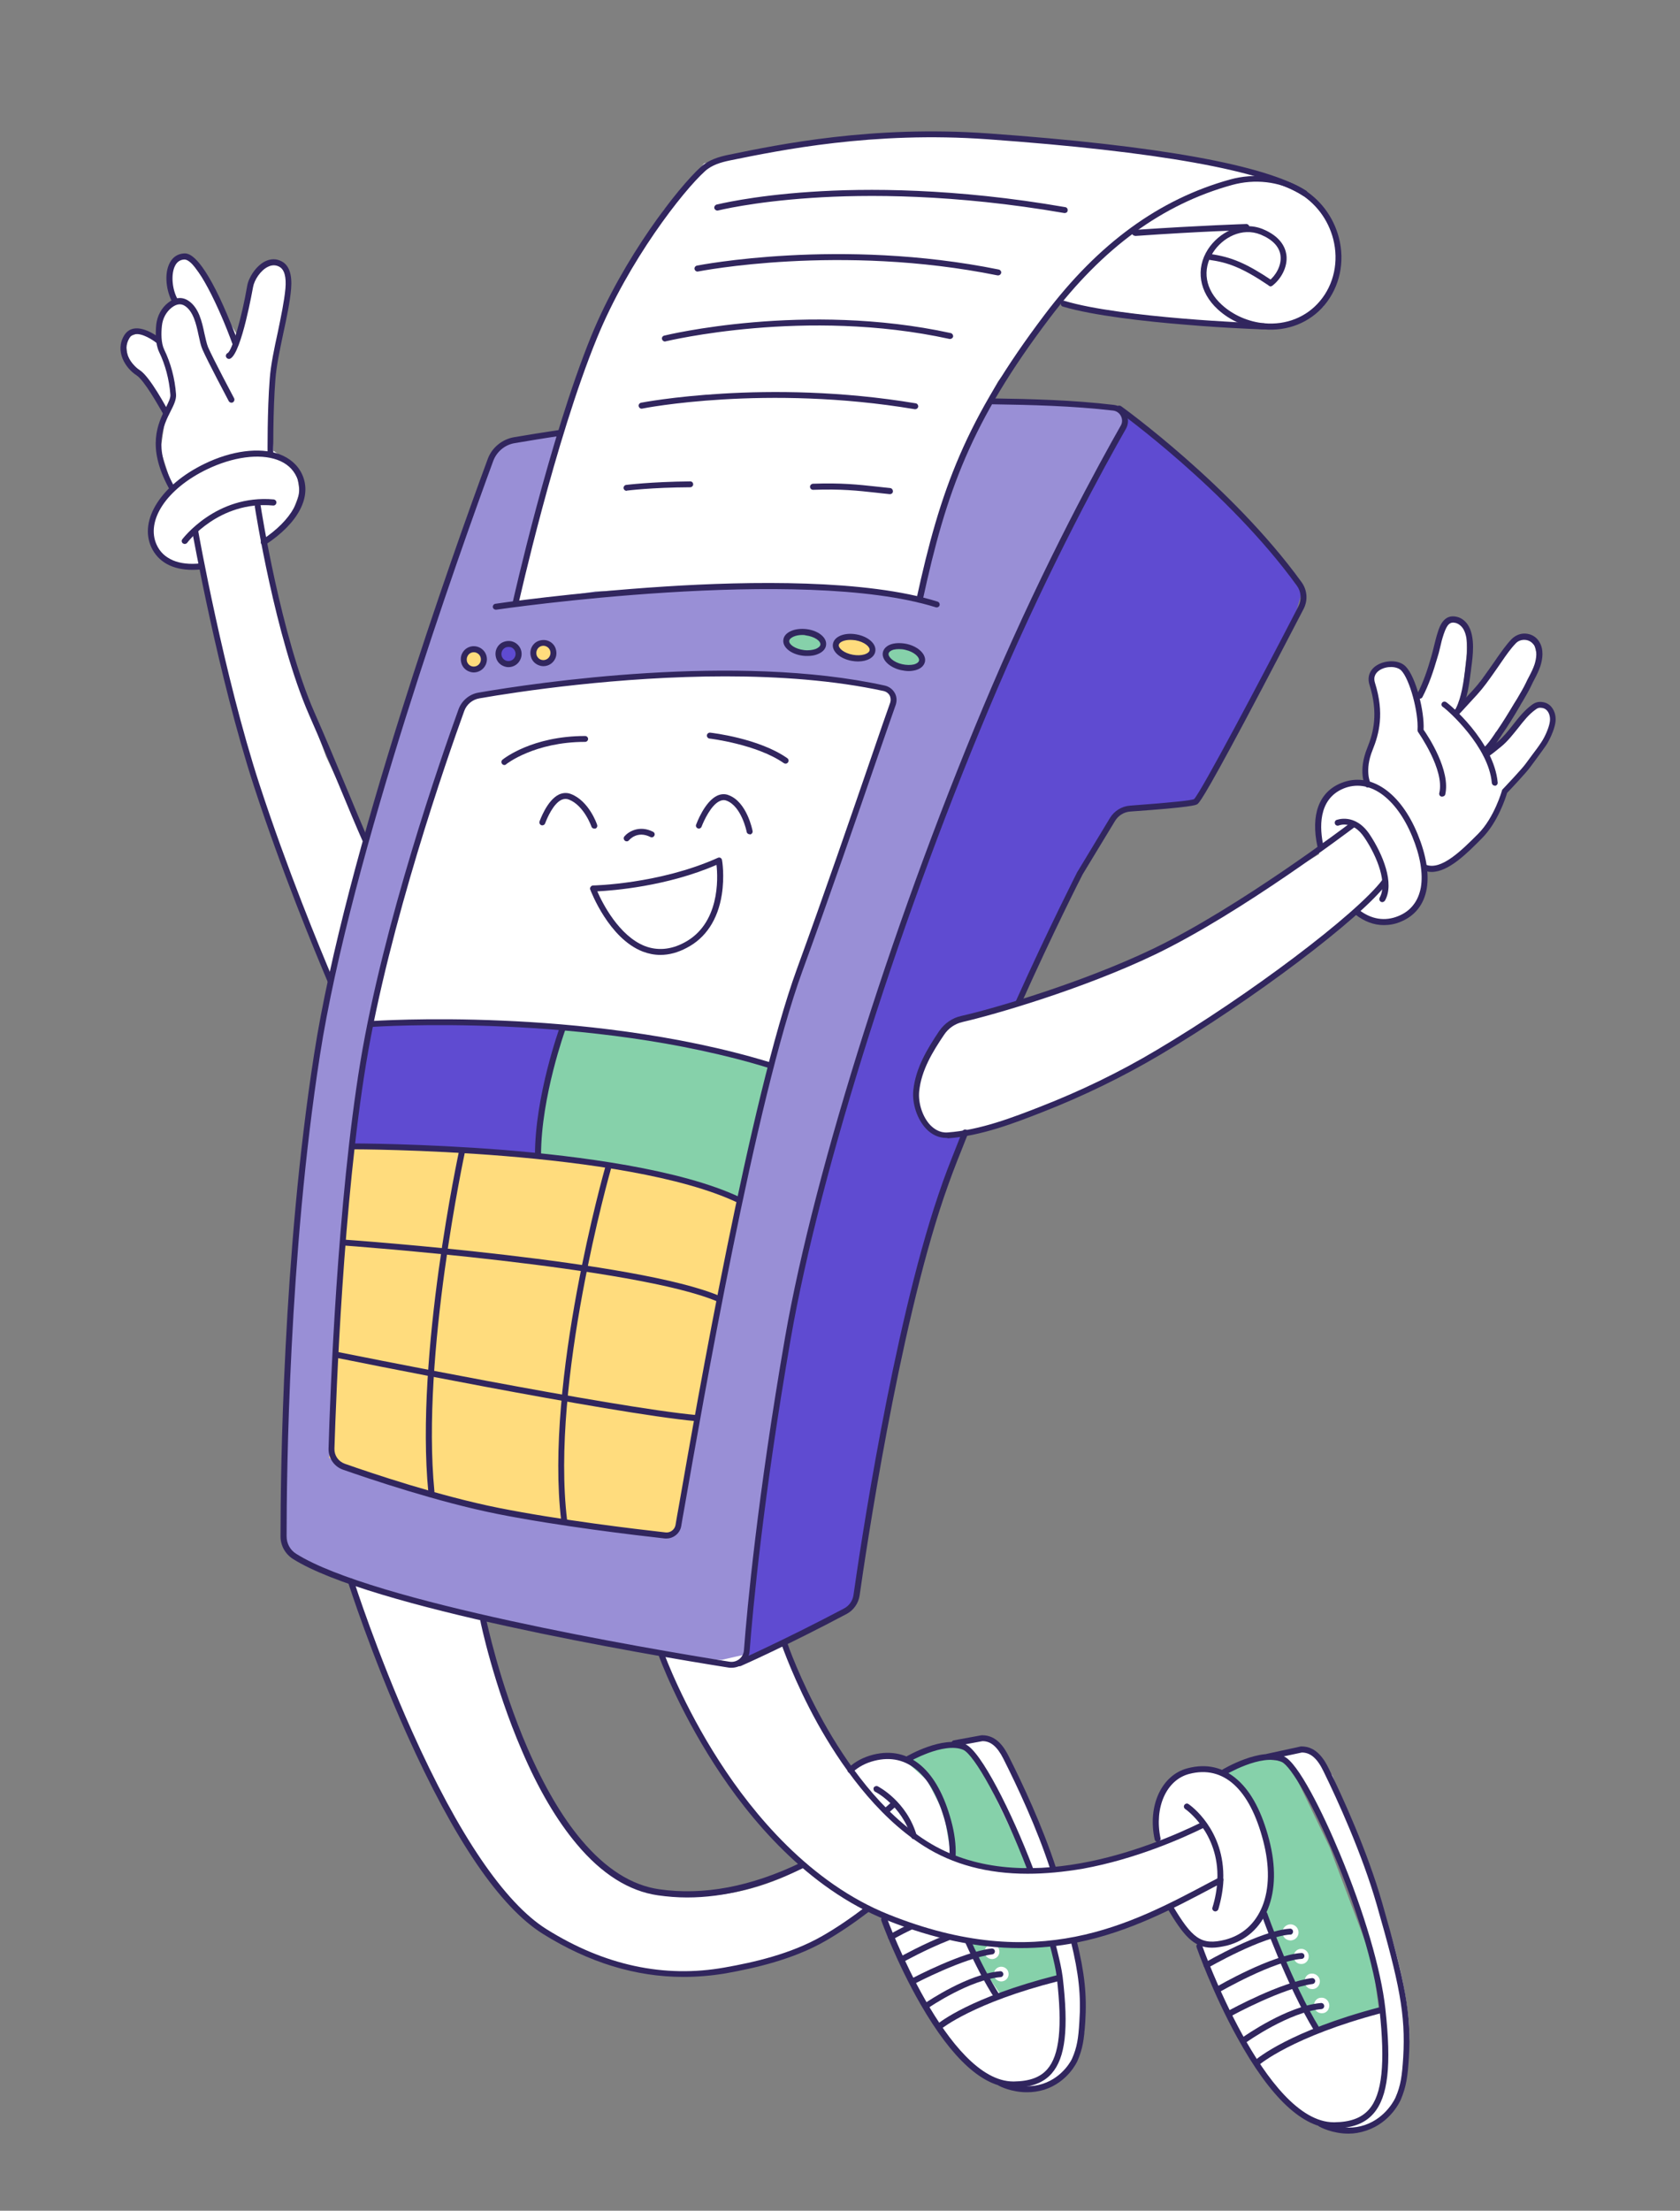 <?xml version="1.0" encoding="UTF-8"?> <svg xmlns="http://www.w3.org/2000/svg" width="857" height="1127" viewBox="0 0 857 1127" fill="none"><rect x="0" y="0" width="857" height="1127" fill="#808080" stroke="none"/> <g clip-path="url(#clip0_246:4677)"> <path d="M254.7 227L268.9 222.2L284.3 221.1L272.5 268.4L264.2 306.3L303.2 301.6L387.3 299.2L450 301.6L469 305.1L482 255.4L492.6 225.8L503.3 205.7L553 206.9L573.1 209.2V217.5L560.1 238.8L523.4 314.6L487.3 398L457.1 483.3L431.1 565.5L411 646L397.3 708.2L388.5 775.6L381.4 843.7L376 849.6L336.4 843.7L226.9 820L174.2 805.2L150.5 794L144.6 785.7V767.4L147 696.9L150.5 636L159.4 554.3L166.5 512.3L172.4 485L198.5 388L218.6 324L241.1 258.9L254.7 227Z" fill="#998FD6"></path> <path d="M188.5 522.4L307.4 521.8L277.5 601.6L177 605.3L188.5 522.4Z" fill="#5F4BD1"></path> <path d="M178.4 807L198.8 860.5L228.5 922.6C228.5 922.6 246.7 958.4 265.1 974.9C283.5 991.5 311.7 1000.9 311.7 1000.9C311.7 1000.9 342 1008.1 359 1006.4C376 1004.8 408.5 995.4 408.5 995.4C408.5 995.4 423.1 986.7 424.8 986.2C426.5 985.7 432.4 979.9 432.4 979.9L442.4 972.5L450.8 978.3L459.9 1000.1L483.2 1039.4L499.7 1056.3C499.7 1056.3 515.6 1065.6 525.2 1066.1C534.8 1066.6 546.2 1054.6 546.2 1054.6C546.2 1054.6 554.1 1043.7 553 1031.1C551.9 1018.5 551.3 994.5 545.1 977.6C538.9 960.7 526.9 925.8 518.4 907.2C509.9 888.6 501.9 885.4 501.9 885.4L488.8 889.8L470.1 894.2L463.9 897.5C463.9 897.5 456 893.7 449.7 894.8C443.4 895.9 434.1 901.5 434.1 901.5L424.5 889.9L411.2 864.9L401.2 838.6L368 846.2L336.8 844.4C336.8 844.4 346.5 863.6 358.2 883.9C368.5 901.9 381.5 919.5 388.4 927.6C403.4 945.2 410.8 951.3 410.8 951.3C410.8 951.3 373.5 974.6 332.7 963.7C291.9 952.8 271.4 899.8 271.4 899.8L254.8 854.8L245.9 824.5L178.4 807Z" fill="white"></path> <path d="M186.4 428.2L166.3 385.6L152.9 348.9L137.9 295.2L134 276.7L148.2 263.7L152.9 251.1L150.9 238.1L139.5 229.8L138.3 214.4C138.3 214.4 139.1 191.1 139.1 189.9C139.1 188.7 146.2 148.5 146.2 148.5L145.8 136.3L138.3 133.7L130 139.8L125.3 156.4L121.4 171.4L103.2 141.4L95.5 130.9L87 134.3V148.1L88.2 156L81.9 160.3L80.7 171.7L72.8 168.9L63.7 172.5L65.3 182.8L73.6 192.3L84.3 213.2L81.9 229.4L88.2 249.1C88.2 249.1 78.3 257.8 77.9 265.3C77.5 272.8 79.5 280.7 79.5 280.7L91.3 287.8L102.3 289L112.2 332L135.1 414.5L161.1 482.4L169.4 501.7L186.4 428.2Z" fill="white"></path> <path d="M574.7 210.8L608.6 238.8L647.3 276.7L664.3 301.2L658.8 319.7L628.4 377.7L611 408.5L577.5 412.8L568.8 415.6L549.9 447.6L519.1 511.1L495.4 569.5L472.1 636.2L456.3 707.2L443.3 770.3L436.2 817.6C436.2 817.6 431.5 822.3 430.3 822.3C429.1 822.3 381 847.2 381 847.2L386.9 779.3L399.1 692.5L410.5 639.6L437 543L472.1 438L513.5 335.8L544.3 270.7L569.6 224.1L574.7 210.8Z" fill="#5F4BD1"></path> <path d="M259.2 339.3C261.464 339.3 263.3 336.927 263.3 334C263.3 331.073 261.464 328.7 259.2 328.7C256.936 328.7 255.1 331.073 255.1 334C255.1 336.927 256.936 339.3 259.2 339.3Z" fill="#5F4BD1"></path> <path d="M262.6 307.9L281.9 233.7L298.5 182L313.1 150.4L324.5 129.9L338.7 107L359.2 83.3L383.7 77.4L444.5 69.1C444.5 69.1 488.3 68.3 491.5 68.3C494.7 68.3 579.9 76.6 579.9 76.6L642.2 88L666.3 99.4C666.3 99.4 676.6 107.3 680.5 118.7C684.4 130.1 680.9 144 680.9 144L675 156.2L656.5 165.7C656.5 165.7 638.3 164.9 638 166.1C637.7 167.3 588.3 161.4 588.3 161.4L548.1 155.9L541.4 154.7L535.9 159L509.1 194.5C509.1 194.5 490.6 227.6 486.2 243C481.8 258.4 474 282.5 474 282.5L469.3 305L436.2 300.3C436.2 300.3 399.1 297.5 384.1 298.3C369.1 299.1 303.6 301.5 303.6 301.5L262.6 307.9Z" fill="white"></path> <path d="M188.8 522.1L195.5 491L212.1 430.6L235.8 361.1L240.1 354.8L257.1 351.7L297.7 346.5L343.5 343.4L392.4 344.2L424.8 347.3L451.2 351.7L455.5 354.8L454 363.5L443.7 390.3L415.7 471.6L401.1 516.6L394 543.4L329.7 528.4L280 523.3L233.4 521.3L188.8 522.1Z" fill="white"></path> <path d="M474.1 535.9L485.5 520.5L507.2 515.4L551.3 500.7L598.1 481.5L635.2 458.4L672.9 435.4V419.2L674.9 407.4L682 402.3L687.5 398.7L696.2 400.3V386L701.3 373.8L702.9 364.3L699.7 346.1L704.4 338.6H711.9L715.5 341L721.4 353.2L723 357.5L728.9 344.5L735.6 321.6L739.5 315.3L745.8 317.3L748.2 322.8V333.5L745.8 356.4L744.2 361.9L756.4 345.7L771 327.2L774.9 324.4L780.4 324.8L782.8 329.1L784.8 337L769.8 365.8L756.8 384.7L768.2 377.6L780 362.2L785.9 357.9L790.6 363L792.6 367.3L791.4 373.6L776 396.1L770.1 402L768.5 403.2C768.5 403.2 759.4 421 758.2 422.5C757 424.1 742.8 437.5 742.8 437.5L733.7 443L728.6 442.6L725 456.4L714.7 469.4L703.7 470.2L697.4 469L690.8 465.4L644.4 502L586.3 538L557.4 554L528.2 566.2L501.8 575.7L483.6 578.5C474.5 581.2 465.3 566.6 466.2 557.2L474.1 535.9Z" fill="white"></path> <path d="M470.465 337.407C471.137 334.842 467.697 331.719 462.781 330.432C457.866 329.144 453.337 330.18 452.665 332.744C451.993 335.309 455.433 338.431 460.349 339.719C465.264 341.007 469.793 339.971 470.465 337.407Z" fill="#86D1AA"></path> <path d="M410.6 333.1C415.516 333.1 419.5 330.593 419.5 327.5C419.5 324.407 415.516 321.9 410.6 321.9C405.685 321.9 401.7 324.407 401.7 327.5C401.7 330.593 405.685 333.1 410.6 333.1Z" fill="#86D1AA"></path> <path d="M273.6 589.8L276 566.7L286.1 524.1L324 528.2L370.1 538.3L394 543.4L376.6 612.3L319.2 593.9L273.6 589.8Z" fill="#86D1AA"></path> <path d="M445.323 332.065C445.779 329.173 441.814 326.146 436.468 325.304C431.121 324.461 426.418 326.122 425.962 329.013C425.506 331.905 429.471 334.932 434.817 335.774C440.164 336.617 444.867 334.956 445.323 332.065Z" fill="#FFDC7D"></path> <path d="M277.1 339.1C280.193 339.1 282.7 336.324 282.7 332.9C282.7 329.476 280.193 326.7 277.1 326.7C274.007 326.7 271.5 329.476 271.5 332.9C271.5 336.324 274.007 339.1 277.1 339.1Z" fill="#FFDC7D"></path> <path d="M241.7 341.2C244.296 341.2 246.4 338.693 246.4 335.6C246.4 332.507 244.296 330 241.7 330C239.104 330 237 332.507 237 335.6C237 338.693 239.104 341.2 241.7 341.2Z" fill="#FFDC7D"></path> <path d="M178.2 584.1L240.9 586.9C240.9 586.9 305.2 592.4 306.4 593.2C307.6 594 353.4 602.3 354.5 603.1C355.7 603.9 376.6 612.4 376.6 612.4L346.6 772.4L343.8 781.5L337.9 782.7L270.8 773.6L179.7 750.7L167.9 743.2L172.6 668.6L178.2 584.1Z" fill="#FFDC7D"></path> <path d="M473.7 942.5C473.7 942.5 502.4 955.4 530.3 953.6C558.1 951.8 591.3 939.5 591.3 939.5C591.3 939.5 586 921.9 593.1 912.5C600.2 903.1 608.1 899.3 621.1 903.4C634.1 907.5 641.2 924.1 641.2 924.1C641.2 924.1 653 949.6 648.3 962.6C643.6 975.6 643.6 975.6 643.6 975.6L651.9 992.8L666 1023L673.1 1035.4L704.5 1025.3C704.5 1025.3 700.9 998.7 692.7 976.2C684.4 953.7 666.7 911.1 666.7 911.1L652.5 895.1C652.5 895.1 666.1 892.7 667.9 892.7C669.7 892.7 679.7 905.1 679.7 905.1C679.7 905.1 702.8 965.5 708.7 983.8C714.6 1002.1 719.9 1027.6 718.8 1041.8C717.6 1056 716 1074.8 706.4 1079.7C696.7 1084.6 691 1088 681.5 1085.6C672 1083.2 652.5 1067.8 652.5 1067.8L633.6 1040L615.8 1005.7L612.8 991.5L602.3 979.5L596.8 972L561.3 986.2C561.3 986.2 532.3 992.7 511.6 990.9C490.9 989.1 472.5 983.2 472.5 983.2L440.5 971.4L473.7 942.5Z" fill="white"></path> <path d="M494.5 989.2L513.9 991.3L531.8 990.7L538.1 990.9L541.5 1007.3L525.7 1011.7L510.3 1016.6L497.8 998.6L494.5 989.2Z" fill="#86D1AA"></path> <path d="M461.3 897.1L471.4 891.8L487.4 888.8H489.8L498.1 895.9L525.3 952.9C525.3 952.9 506.6 952.4 504.8 952.4C503 952.4 485.3 946.6 485.3 946.6L481.5 924.4L473 907.7L461.3 897.1Z" fill="#86D1AA"></path> <path d="M287.8 776.6C287 776.6 286.4 776 286.3 775.3C277.7 704 308.5 595.9 308.8 594.8C309 594 309.9 593.5 310.7 593.8C311.5 594 312 594.9 311.7 595.7C311.4 596.8 280.7 704.3 289.3 775C289.4 775.8 288.8 776.6 288 776.7C288 776.6 287.9 776.6 287.8 776.6Z" fill="#31265E"></path> <path d="M220 762C219.2 762 218.6 761.4 218.5 760.6C211.7 690.5 234.1 587.2 234.3 586.1C234.5 585.3 235.3 584.8 236.1 584.9C236.9 585.1 237.4 585.9 237.3 586.7C237.1 587.7 214.8 690.7 221.6 760.2C221.7 761 221.1 761.8 220.2 761.9C220.1 762 220 762 220 762Z" fill="#31265E"></path> <path d="M730.3 444.5C729 444.5 727.8 444.3 726.5 443.8C725.7 443.5 725.3 442.6 725.6 441.8C725.9 441 726.8 440.6 727.6 440.9C735.4 443.7 745.7 433.4 754 425.1C762.3 416.8 766.2 403 766.2 402.9C766.3 402.7 766.4 402.4 766.6 402.3C766.7 402.2 776.4 392 778.3 389.3C779.5 387.7 780.6 386.2 781.7 384.7C783.3 382.6 784.8 380.6 786.3 378.3C788 375.8 790 371.3 790.5 368.5C791 366.2 790.5 363.8 789.3 362.4C788.4 361.3 787.2 360.8 785.6 360.8C784.8 360.8 784 361.2 783.5 361.6C779.9 364.1 777.2 367.6 774.3 371.3C771.7 374.5 769.1 377.9 765.8 380.6C759.1 386.1 758.7 386.1 758.1 386.1C757.3 386.1 756.6 385.4 756.6 384.6C756.6 384 757 383.4 757.5 383.2C757.7 383.1 758.9 382.3 763.8 378.3C766.8 375.8 769.2 372.8 771.8 369.5C774.7 365.8 777.7 362 781.6 359.2C782.8 358.3 784.2 357.8 785.5 357.8C788 357.8 790.1 358.7 791.5 360.5C793.3 362.7 794 366 793.3 369.1C792.7 372.3 790.5 377.3 788.6 380.1C787 382.4 785.4 384.5 783.9 386.6C782.8 388.1 781.7 389.6 780.5 391.2C778.6 393.8 770.4 402.6 768.8 404.2C768.1 406.6 764.1 419.2 755.9 427.4C748.3 435.1 738.9 444.5 730.3 444.5Z" fill="#31265E"></path> <path d="M355.3 724.5H355.2C312.2 720.6 172.6 692.4 171.2 692.1C170.4 691.9 169.8 691.1 170 690.3C170.2 689.5 171 688.9 171.8 689.1C173.2 689.4 312.7 717.5 355.5 721.4C356.3 721.5 357 722.2 356.9 723.1C356.8 723.9 356.1 724.5 355.3 724.5Z" fill="#31265E"></path> <path d="M366.8 663.7C366.6 663.7 366.4 663.7 366.2 663.6C325 645.8 176.4 635 174.9 634.9C174.1 634.8 173.4 634.1 173.5 633.3C173.6 632.5 174.3 631.8 175.1 631.9C181.2 632.3 325.8 642.8 367.4 660.8C368.2 661.1 368.5 662 368.2 662.8C367.9 663.4 367.4 663.7 366.8 663.7Z" fill="#31265E"></path> <path d="M274.4 590.3C273.6 590.3 272.9 589.6 272.9 588.8C272.9 558.5 285.5 523.9 285.6 523.5C285.9 522.7 286.8 522.3 287.6 522.6C288.4 522.9 288.8 523.8 288.5 524.6C288.4 524.9 276 559.1 276 588.8C276 589.6 275.3 590.3 274.4 590.3Z" fill="#31265E"></path> <path d="M377 613.2C376.8 613.2 376.6 613.2 376.3 613.1C318.9 585.9 181.2 585.9 179.8 585.9C179 585.9 178.3 585.2 178.3 584.4C178.3 583.6 179 582.9 179.8 582.9C180.2 582.9 215 582.9 256.6 586.2C295 589.3 347.2 596 377.6 610.4C378.4 610.8 378.7 611.7 378.3 612.4C378.1 612.9 377.6 613.2 377 613.2Z" fill="#31265E"></path> <path d="M757.8 384C757.4 384 757 383.8 756.7 383.5C756.1 382.9 756.2 381.9 756.8 381.3C759 379.3 760.8 376.6 762.5 374.1C762.8 373.6 763.1 373.1 763.5 372.7C766.4 368.5 769.3 363.8 772.4 358.6C772.9 357.8 773.4 357 773.9 356.2C775.4 353.6 777 351 778.3 348.3C778.8 347.2 779.4 346 780 344.9C781.1 342.8 782.1 340.8 782.8 338.7C783.7 335.8 784.4 331.7 782.5 328.8C782.5 328.7 782.4 328.6 782.3 328.6C781.3 327.2 779.7 326.3 777.9 326.2C776.1 326.1 774.4 326.7 773.2 328C770.6 330.7 768.3 334 766.1 337.2C765.4 338.2 764.7 339.2 764.1 340.1C763.4 341.1 762.7 342.1 762 343.1C759.4 346.8 756.7 350.6 753.6 354C745.5 362.9 744 364.4 744 364.4C743.4 365 742.4 365 741.8 364.4C741.2 363.8 741.2 362.8 741.8 362.2C741.9 362.1 743.3 360.6 751.4 351.8C754.4 348.5 757 344.8 759.6 341.2C760.3 340.2 761 339.2 761.7 338.2C762.4 337.3 763 336.3 763.7 335.3C766 332.1 768.3 328.7 771.1 325.8C773 323.9 775.6 322.8 778.3 323C781 323.2 783.4 324.5 784.9 326.7C785 326.8 785.1 326.9 785.1 327C787.7 331 786.9 336 785.8 339.5C785 341.9 783.9 344.1 782.8 346.2C782.2 347.3 781.7 348.3 781.2 349.4C779.9 352.2 778.2 355 776.7 357.6C776.2 358.4 775.7 359.2 775.3 360C772.2 365.3 769.3 370 766.3 374.3C766 374.8 765.7 375.2 765.4 375.7C763.6 378.4 761.7 381.3 759.2 383.5C758.5 383.8 758.2 384 757.8 384Z" fill="#31265E"></path> <path d="M762.5 400.5C761.7 400.5 761.1 399.9 761 399.1C759.4 380.7 738.8 362.3 736.2 360.5C736 360.4 735.8 360.2 735.6 360C735.1 359.3 735.3 358.4 736 357.9C736.4 357.6 737 357.6 737.5 357.8C739.1 358.6 762.1 378 764 398.9C764.1 399.7 763.5 400.5 762.6 400.6C762.6 400.5 762.6 400.5 762.5 400.5ZM737.7 360.4C737.6 360.5 737.5 360.5 737.4 360.6C737.5 360.6 737.6 360.5 737.7 360.4Z" fill="#31265E"></path> <path d="M744.1 363.3C743.9 363.3 743.6 363.2 743.4 363.1C742.6 362.7 742.3 361.8 742.7 361.1C745.6 355.2 746.5 347.9 747.3 342.1C747.4 341.6 747.4 341 747.5 340.4C748.3 334.3 749.4 326 746.6 320.9C745.7 319.3 744.3 318.1 742.7 317.6C739.7 316.8 738.2 318.2 736.5 323.2C735.7 325.5 735.1 327.9 734.6 330.2C734.2 332 733.7 333.9 733.1 335.7C731.2 342.2 728.9 349.1 725.6 355.4C725.2 356.1 724.3 356.4 723.5 356C722.8 355.6 722.5 354.7 722.9 353.9C726.1 347.8 728.3 341.1 730.1 334.8C730.6 333 731.1 331.2 731.5 329.4C732.1 327 732.7 324.5 733.5 322.1C734.4 319.3 736.6 312.7 743.4 314.5C745.8 315.1 747.9 316.9 749.2 319.2C752.5 325.2 751.4 334.1 750.5 340.6C750.4 341.2 750.4 341.7 750.3 342.3C749.5 348.4 748.6 356 745.4 362.3C745.2 363 744.6 363.3 744.1 363.3Z" fill="#31265E"></path> <path d="M735.7 406.1C735.6 406.1 735.5 406.1 735.3 406.1C734.5 405.9 734 405.1 734.2 404.3C737.1 392.5 723.5 373.4 723.4 373.2C723.2 372.9 723.1 372.6 723.1 372.2C723.7 363.2 719.1 346.2 714.8 341.8C712.6 339.6 707.5 339.4 704 341.5C702.2 342.6 700.3 344.6 701.4 348.1C706.3 363.7 703.5 374.1 700.2 382.3C695.9 392.8 699.1 399.2 699.1 399.2C699.5 399.9 699.2 400.9 698.5 401.3C697.8 401.7 696.8 401.4 696.5 400.7C696.3 400.4 692.6 393.2 697.5 381.2C700.6 373.5 703.2 363.7 698.6 349.1C697.3 345 698.8 341.2 702.6 339C706.8 336.5 713.7 336.2 717.1 339.8C722.3 345.1 726.7 362.7 726.2 372C728.4 375.1 740.2 392.9 737.2 405.2C737 405.6 736.4 406.1 735.7 406.1Z" fill="#31265E"></path> <path d="M252.9 310.8C252.2 310.8 251.5 310.3 251.4 309.5C251.3 308.7 251.9 307.9 252.7 307.8C253.1 307.7 292.1 302 339.1 299C382.6 296.2 442 295.3 478.3 306.7C479.1 307 479.5 307.8 479.3 308.6C479 309.4 478.2 309.8 477.4 309.6C408.7 288.1 254.7 310.6 253.2 310.8C253.1 310.8 253 310.8 252.9 310.8Z" fill="#31265E"></path> <path d="M454 251.9C453.9 251.9 453.9 251.9 453.8 251.9C451.5 251.7 449.4 251.4 447.3 251.2C437.3 250.1 429.3 249.2 414.8 249.7C413.9 249.7 413.3 249.1 413.2 248.2C413.2 247.4 413.8 246.7 414.7 246.6C429.4 246.1 437.4 247 447.6 248.1C449.6 248.3 451.8 248.6 454.1 248.8C454.9 248.9 455.5 249.6 455.5 250.5C455.5 251.3 454.8 251.9 454 251.9Z" fill="#31265E"></path> <path d="M319.6 250.2C318.8 250.2 318.2 249.6 318.1 248.9C318 248.1 318.6 247.3 319.4 247.2C319.5 247.2 331.9 245.6 352.1 245.4C353 245.4 353.6 246.1 353.6 246.9C353.6 247.7 352.9 248.4 352.1 248.4C332.2 248.5 319.9 250.1 319.8 250.1C319.8 250.2 319.7 250.2 319.6 250.2Z" fill="#31265E"></path> <path d="M466.9 208.6C466.8 208.6 466.7 208.6 466.6 208.6C390.9 195.9 328.3 208.1 327.6 208.3C326.8 208.5 326 207.9 325.8 207.1C325.6 206.3 326.2 205.5 327 205.3C327.6 205.2 390.9 192.9 467.1 205.6C467.9 205.7 468.5 206.5 468.4 207.4C468.2 208.1 467.6 208.6 466.9 208.6Z" fill="#31265E"></path> <path d="M339.2 174.1C338.5 174.1 337.9 173.6 337.7 172.9C337.5 172.1 338 171.3 338.8 171.1C339.5 170.9 410.7 153.6 485 169.8C485.8 170 486.3 170.8 486.2 171.6C486 172.4 485.2 172.9 484.4 172.8C410.9 156.7 340.3 173.9 339.6 174C339.4 174.1 339.3 174.1 339.2 174.1Z" fill="#31265E"></path> <path d="M509.2 140.4C509.1 140.4 509 140.4 508.9 140.4C428.4 124.1 356.8 138.3 356.1 138.4C355.3 138.6 354.5 138 354.3 137.2C354.1 136.4 354.7 135.6 355.5 135.4C356.2 135.3 428.4 121 509.5 137.4C510.3 137.6 510.9 138.4 510.7 139.2C510.5 139.9 509.9 140.4 509.2 140.4Z" fill="#31265E"></path> <path d="M543.2 108.6C543.1 108.6 543 108.6 542.9 108.6C486.8 98.9 441.8 99 413.9 100.9C383.7 102.9 366.4 107.3 366.3 107.3C365.5 107.5 364.7 107 364.4 106.2C364.2 105.4 364.7 104.6 365.5 104.3C365.7 104.3 383.1 99.8 413.6 97.8C441.7 95.9 487 95.8 543.4 105.6C544.2 105.7 544.8 106.5 544.6 107.4C544.6 108.1 543.9 108.6 543.2 108.6Z" fill="#31265E"></path> <path d="M263 309C262.9 309 262.8 309 262.7 309C261.9 308.8 261.4 308 261.5 307.2C261.7 306.4 280.2 223.8 301.6 171.3C318 131.2 346.1 95.4 357.5 85.1C361.7 81.3 367.3 79.8 371.7 78.9C397.4 73.6 445.2 63.8 504 68C590.9 74.2 645.5 84.1 666.3 97.2C667 97.7 667.2 98.6 666.8 99.3C666.3 100 665.4 100.2 664.7 99.8C644.4 86.9 590.3 77.2 503.8 71C445.4 66.8 397.9 76.6 372.3 81.8C368 82.7 363.2 84 359.6 87.3C348.4 97.4 320.7 132.8 304.5 172.4C283.1 224.6 264.7 306.9 264.5 307.8C264.3 308.5 263.7 309 263 309Z" fill="#31265E"></path> <path d="M469 307.2C468.9 307.2 468.8 307.2 468.7 307.2C467.9 307 467.4 306.2 467.5 305.4C479.6 249.7 492.5 213.8 532.9 160.4C560.4 124 591.4 101.5 627.5 91.5C639.9 88.1 653 89.6 663.6 95.7C673.3 101.3 680.2 110.4 683 121.2C686.2 133.5 683.4 146.3 675.6 155.6C668.1 164.5 656.8 169 644.6 167.9C635.9 167.1 627.5 163.5 621.2 157.7C611.7 149 609.8 137 616.2 127.1C621.7 118.6 633.1 112.3 644.2 116.8C653.1 120.5 655.6 125.9 656.2 129.8C657.1 136.3 653.1 142.6 649.1 145.6C648.4 146.1 647.5 146 647 145.3C646.5 144.6 646.6 143.7 647.3 143.2C650.7 140.6 653.9 135.3 653.2 130.2C652.6 125.7 649.1 122.1 643.1 119.6C633.5 115.7 623.6 121.2 618.8 128.7C613.1 137.5 614.8 147.7 623.3 155.4C629.1 160.7 637 164.1 644.9 164.8C656.1 165.8 666.4 161.7 673.3 153.5C680.5 145 683 133.2 680.1 121.9C677.5 111.8 671.1 103.4 662.2 98.2C652.4 92.5 640.1 91.1 628.5 94.3C593 104.1 562.6 126.3 535.5 162.1C495.4 215 482.7 250.6 470.7 305.9C470.3 306.7 469.7 307.2 469 307.2Z" fill="#31265E"></path> <path d="M579 120.2C578.2 120.2 577.5 119.6 577.5 118.8C577.4 118 578.1 117.2 578.9 117.2C612.9 114.9 635.6 114.2 635.8 114.2C636.6 114.2 637.3 114.9 637.3 115.7C637.3 116.5 636.7 117.2 635.8 117.3C635.6 117.3 612.9 117.9 579 120.3C579.1 120.2 579.1 120.2 579 120.2Z" fill="#31265E"></path> <path d="M644.1 167.9C644 167.9 643.9 167.9 643.7 167.9C643.2 167.9 642.3 167.9 641.3 167.8C639 167.7 635.9 167.6 632.6 167.4C626.2 167.1 616.1 166.5 604.4 165.5C584.5 163.9 557.6 160.9 542.2 156.3C541.4 156.1 540.9 155.2 541.2 154.4C541.4 153.6 542.3 153.1 543.1 153.4C571.6 162 640.5 164.9 644.3 164.8C644.6 164.7 645 164.8 645.3 165C646 165.4 646.3 166.2 646 166.9C645.7 167.8 645 167.9 644.1 167.9Z" fill="#31265E"></path> <path d="M648.1 145.9C647.8 145.9 647.5 145.8 647.3 145.6C633.2 136.1 626.1 133.8 617.1 132.5C616.3 132.4 615.7 131.6 615.8 130.8C615.9 130 616.7 129.4 617.5 129.5C628.2 131 635.9 134.3 648.9 143C649.6 143.5 649.8 144.4 649.3 145.1C649.1 145.6 648.6 145.9 648.1 145.9Z" fill="#31265E"></path> <path d="M485.9 947.5C485 947.5 484.4 946.8 484.4 945.9C484.5 940.6 483.8 934.9 482.2 929C475.6 904.5 462.8 893.4 446.1 897.6C441.7 898.7 437.9 900.7 434.9 903.5C434.3 904.1 433.3 904.1 432.7 903.4C432.1 902.8 432.2 901.8 432.8 901.2C436.2 898 440.4 895.8 445.4 894.5C454.7 892.2 463 894.1 469.9 900.1C476.6 905.9 481.7 915.3 485.2 928.1C486.9 934.3 487.7 940.3 487.5 945.9C487.4 946.9 486.7 947.5 485.9 947.5Z" fill="#31265E"></path> <path d="M466.3 937.6C465.6 937.6 465 937.2 464.8 936.5C460.1 920.5 446.6 913.4 446.4 913.4C445.7 913 445.4 912.1 445.7 911.3C446.1 910.6 447 910.3 447.7 910.6C448.3 910.9 462.5 918.3 467.6 935.6C467.8 936.4 467.4 937.3 466.6 937.5C466.6 937.5 466.5 937.6 466.3 937.6Z" fill="#31265E"></path> <path d="M516.8 1064.2C501.7 1064.2 485.8 1049.9 469.5 1021.6C457.4 1000.6 449.6 979.3 449.6 979.1C449.3 978.3 449.7 977.4 450.5 977.1C451.3 976.8 452.2 977.2 452.5 978C452.8 978.8 483.2 1061.1 516.9 1061.1C517 1061.1 517.1 1061.1 517.2 1061.1C525.2 1061 530.6 1059 534.2 1054.9C540.5 1047.7 542 1033.3 539.1 1008.2C538.6 1003.9 537.6 999.8 536.4 995C536.1 993.9 535.8 992.7 535.5 991.5C535.3 990.7 535.8 989.9 536.6 989.7C537.4 989.5 538.2 990 538.4 990.8C538.7 992 539 993.2 539.3 994.3C540.5 999.2 541.5 1003.4 542.1 1007.9C545.2 1034.3 543.5 1049 536.5 1057C532.3 1061.8 526.1 1064.1 517.2 1064.3C517.1 1064.2 517 1064.2 516.8 1064.2Z" fill="#31265E"></path> <path d="M525.5 954.3C524.9 954.3 524.3 953.9 524.1 953.3C511.2 919.4 496.8 894.3 491.3 892C481.4 887.9 463.6 898.2 463.5 898.3C462.8 898.7 461.8 898.5 461.4 897.8C461 897.1 461.2 896.1 461.9 895.7C462.7 895.2 481.2 884.5 492.5 889.2C500.3 892.5 516.1 923.8 526.9 952.2C527.2 953 526.8 953.9 526 954.2C525.8 954.3 525.7 954.3 525.5 954.3Z" fill="#31265E"></path> <path d="M479.4 1034.4C479 1034.4 478.5 1034.2 478.2 1033.8C477.7 1033.2 477.8 1032.2 478.4 1031.7C479.1 1031.1 495.1 1018.1 538.9 1007C539.7 1006.8 540.5 1007.3 540.8 1008.1C541 1008.9 540.5 1009.7 539.7 1010C496.7 1020.9 480.6 1034 480.4 1034.1C480.1 1034.3 479.7 1034.4 479.4 1034.4Z" fill="#31265E"></path> <path d="M508.5 1019.1C508 1019.1 507.5 1018.9 507.2 1018.4C502.5 1011.1 497.5 1001.6 492.4 990.3C492.1 989.5 492.4 988.6 493.2 988.3C494 988 494.9 988.3 495.2 989.1C500.3 1000.3 505.2 1009.6 509.8 1016.8C510.3 1017.5 510 1018.5 509.3 1018.9C509.1 1019 508.8 1019.1 508.5 1019.1Z" fill="#31265E"></path> <path d="M506.1 998.7C504.1 998.7 502.4 997.2 502.3 995.2C502.2 994.2 502.6 993.2 503.2 992.5C503.9 991.7 504.8 991.3 505.8 991.2C507.9 991.1 509.7 992.6 509.8 994.7C509.9 995.7 509.5 996.7 508.9 997.4C508.2 998.2 507.3 998.6 506.3 998.7C506.3 998.7 506.2 998.7 506.1 998.7ZM506.1 994.2C505.8 994.2 505.7 994.3 505.5 994.5C505.4 994.6 505.3 994.8 505.3 995C505.3 995.4 505.7 995.7 506.1 995.7C506.3 995.7 506.5 995.6 506.6 995.4C506.7 995.3 506.8 995.1 506.8 994.9C506.9 994.5 506.5 994.2 506.1 994.2Z" fill="white"></path> <path d="M510.8 1010.1C508.8 1010.1 507.1 1008.6 507 1006.6C506.9 1005.6 507.3 1004.6 507.9 1003.9C508.6 1003.1 509.5 1002.7 510.5 1002.6C512.6 1002.5 514.4 1004 514.5 1006.1C514.6 1007.1 514.2 1008.1 513.6 1008.8C512.9 1009.6 512 1010 511 1010.1C511 1010 510.9 1010.1 510.8 1010.1ZM510.8 1005.6C510.5 1005.6 510.4 1005.7 510.2 1005.9C510.1 1006 510 1006.2 510 1006.4C510 1006.8 510.4 1007.1 510.8 1007.1C511 1007.1 511.2 1007 511.3 1006.8C511.4 1006.7 511.5 1006.5 511.5 1006.3C511.5 1005.9 511.2 1005.6 510.8 1005.6Z" fill="white"></path> <path d="M473.2 1023.7C472.7 1023.7 472.2 1023.5 471.9 1023C471.4 1022.3 471.6 1021.4 472.3 1020.9C473.2 1020.3 493.8 1006.3 510.2 1004.9C511 1004.8 511.8 1005.5 511.8 1006.3C511.9 1007.1 511.2 1007.9 510.4 1007.9C494.8 1009.2 474.1 1023.2 473.9 1023.4C473.8 1023.6 473.5 1023.7 473.2 1023.7Z" fill="#31265E"></path> <path d="M466 1011.4C465.5 1011.4 464.9 1011.1 464.7 1010.6C464.3 1009.9 464.6 1008.9 465.3 1008.5C466.3 1008 490.6 995.2 505.8 993.3C506.6 993.2 507.4 993.8 507.5 994.6C507.6 995.4 507 996.2 506.2 996.3C491.5 998.2 466.9 1011.1 466.7 1011.2C466.5 1011.4 466.3 1011.4 466 1011.4Z" fill="#31265E"></path> <path d="M454.5 989C454 989 453.5 988.7 453.2 988.3C452.8 987.6 453 986.6 453.7 986.2C453.9 986.1 457.7 983.8 464.1 980.8C464.9 980.4 465.8 980.8 466.1 981.5C466.5 982.3 466.1 983.2 465.4 983.5C459.1 986.5 455.3 988.8 455.2 988.8C455 988.9 454.7 989 454.5 989Z" fill="#31265E"></path> <path d="M460 1000.4C459.5 1000.4 458.9 1000.1 458.7 999.6C458.3 998.9 458.6 997.9 459.3 997.5C459.4 997.4 471.1 990.9 483.1 986.2C483.9 985.9 484.8 986.3 485.1 987.1C485.4 987.9 485 988.8 484.2 989.1C472.4 993.7 460.9 1000.1 460.8 1000.2C460.5 1000.3 460.3 1000.4 460 1000.4Z" fill="#31265E"></path> <path d="M537.2 954C536.6 954 536 953.6 535.8 953C528.9 931.8 518.9 910.6 511.8 896.5C508.7 890.4 505.4 887.6 501.2 887.6L487.1 890.2C486.3 890.3 485.5 889.8 485.3 889C485.2 888.2 485.7 887.4 486.5 887.2L500.7 884.6C500.8 884.6 500.9 884.6 501.1 884.6C508.3 884.6 512.2 890.6 514.5 895.2C521.7 909.4 531.7 930.8 538.7 952.2C539 953 538.5 953.9 537.7 954.1C537.5 954 537.3 954 537.2 954Z" fill="#31265E"></path> <path d="M523.9 1066.6C515.9 1066.6 509.9 1063.5 509.6 1063.3C508.9 1062.9 508.6 1062 509 1061.2C509.4 1060.5 510.3 1060.2 511.1 1060.6C511.2 1060.7 521.1 1065.8 531.9 1062.3C542.6 1058.8 546.9 1049.5 546.9 1049.4C549.4 1043.7 550.1 1039.2 550.6 1030.7C551.5 1017.3 550.3 1006.2 546.3 989.8C546.1 989 546.6 988.2 547.4 988C548.2 987.8 549 988.3 549.2 989.1C553.3 1005.8 554.5 1017.1 553.6 1030.9C553 1039.8 552.3 1044.5 549.6 1050.7C549.4 1051.1 544.8 1061.4 532.7 1065.3C529.7 1066.2 526.7 1066.6 523.9 1066.6Z" fill="#31265E"></path> <path d="M624.1 904.3C624.1 904.3 639.9 896.7 640.9 896.7C641.9 896.7 650.3 897.2 651.4 897.4C652.5 897.7 657.6 898.8 657.6 898.8L678.2 941.5L700.1 999.5L703.3 1023.7L673.6 1035.8L662.7 1018.1L643.8 973.4L649 959.7L644.9 930.7L635 912.9L624.1 904.3Z" fill="#86D1AA"></path> <path d="M618.2 992.9C608.6 992.9 603.5 986.2 595.5 972.9C595.1 972.2 595.3 971.2 596 970.8C596.7 970.4 597.7 970.6 598.1 971.3C608.1 988 612.6 992 625.1 988.8C633.8 986.5 640.3 980.7 643.9 971.9C647.6 962.8 647.7 951.2 644.4 938.5C637.5 911.9 624.1 899.8 606.7 904.3C595 907.3 588.7 921.4 592 937.1C592.2 937.9 591.6 938.7 590.8 938.9C590 939.1 589.2 938.6 589 937.7C585.3 920.4 592.6 904.8 605.9 901.4C615.6 898.9 624.2 900.9 631.5 907.5C638.5 913.8 643.8 924 647.4 937.8C650.9 951.2 650.7 963.4 646.8 973.1C643 982.7 635.6 989.3 626 991.8C623 992.5 620.5 992.9 618.2 992.9Z" fill="#31265E"></path> <path d="M619.9 974.4C619.8 974.4 619.6 974.4 619.5 974.3C618.7 974.1 618.2 973.2 618.5 972.4C620 967.6 620.8 962.8 621 958.2C621 957.4 621.7 956.7 622.6 956.7C623.4 956.7 624.1 957.4 624.1 958.3C623.9 963.1 623 968.2 621.5 973.3C621.2 974 620.6 974.4 619.9 974.4Z" fill="#31265E"></path> <path d="M622.5 959.8C621.6 959.8 620.9 959.1 621 958.2C622 934.3 604.8 922.3 604.6 922.2C603.9 921.7 603.7 920.8 604.2 920.1C604.7 919.4 605.6 919.2 606.3 919.7C607.1 920.2 625 932.8 624 958.4C624 959.2 623.3 959.8 622.5 959.8Z" fill="#31265E"></path> <path d="M680.5 1085C664.7 1085 648.1 1069.5 631.2 1038.8C618.6 1016.1 610.5 993 610.4 992.7C610.1 991.9 610.5 991 611.3 990.8C612.1 990.5 613 990.9 613.2 991.7C613.5 992.6 645.2 1081.9 680.4 1081.9C680.5 1081.9 680.6 1081.9 680.7 1081.9C688.9 1081.8 694.5 1079.7 698.3 1075.4C705.1 1067.7 706.7 1051.9 703.7 1024.3C698.6 978.1 663.6 902.5 653.8 898.2C643.5 893.7 624.9 904.9 624.7 905C624 905.4 623 905.2 622.6 904.5C622.2 903.8 622.4 902.8 623.1 902.4C623.9 901.9 643.2 890.3 655 895.4C662.1 898.5 674.8 924 683.5 945C695.8 974.5 704.5 1004 706.7 1024C709.9 1053 708.1 1068.9 700.6 1077.5C696.2 1082.5 689.9 1084.9 680.8 1085C680.8 1085 680.7 1085 680.5 1085Z" fill="#31265E"></path> <path d="M641.5 1052.7C641.1 1052.7 640.6 1052.5 640.3 1052.2C639.7 1051.6 639.8 1050.6 640.5 1050.1C641.2 1049.5 657.9 1035.3 703.6 1023.3C704.4 1023.1 705.2 1023.6 705.5 1024.4C705.7 1025.2 705.2 1026 704.4 1026.3C659.4 1038.2 642.7 1052.3 642.5 1052.5C642.2 1052.6 641.8 1052.7 641.5 1052.7Z" fill="#31265E"></path> <path d="M671.8 1036.1C671.3 1036.1 670.8 1035.8 670.5 1035.4C656.5 1012.6 643.8 976.9 643.7 976.5C643.4 975.7 643.8 974.8 644.6 974.6C645.4 974.3 646.3 974.7 646.5 975.5C646.6 975.9 659.2 1011.3 673.1 1033.8C673.5 1034.5 673.3 1035.5 672.6 1035.9C672.4 1036 672.1 1036.1 671.8 1036.1Z" fill="#31265E"></path> <path d="M669.4 1014C668.4 1014 667.5 1013.7 666.8 1013C666 1012.3 665.6 1011.3 665.5 1010.3C665.4 1009.3 665.8 1008.2 666.4 1007.4C667.1 1006.6 668 1006.1 669.1 1006.1C671.2 1006 673.1 1007.6 673.3 1009.8C673.4 1012 671.8 1013.9 669.7 1014C669.5 1014 669.4 1014 669.4 1014ZM669.4 1009.2C669.3 1009.2 669.3 1009.2 669.4 1009.2C669 1009.2 668.9 1009.4 668.8 1009.5C668.6 1009.7 668.6 1009.9 668.6 1010.2C668.6 1010.4 668.7 1010.7 668.9 1010.8C669 1010.9 669.2 1011 669.5 1011C670 1011 670.3 1010.5 670.3 1010C670.2 1009.5 669.8 1009.2 669.4 1009.2Z" fill="white"></path> <path d="M674.2 1026.3C672.2 1026.3 670.4 1024.7 670.3 1022.6C670.2 1021.6 670.6 1020.5 671.2 1019.7C671.9 1018.9 672.8 1018.4 673.9 1018.4C676 1018.2 677.9 1019.9 678.1 1022.1C678.2 1023.1 677.8 1024.2 677.2 1025C676.5 1025.8 675.6 1026.3 674.5 1026.3C674.4 1026.3 674.3 1026.3 674.2 1026.3ZM674.2 1021.5C673.8 1021.5 673.7 1021.7 673.6 1021.8C673.4 1022 673.4 1022.2 673.4 1022.5C673.4 1023 673.8 1023.4 674.3 1023.3C674.6 1023.3 674.8 1023.1 674.9 1023C675.1 1022.8 675.1 1022.6 675.1 1022.3C675.1 1021.8 674.7 1021.5 674.2 1021.5Z" fill="white"></path> <path d="M663.7 1001.2C661.7 1001.2 660 999.6 659.9 997.6C659.8 995.5 661.4 993.6 663.5 993.5C665.6 993.3 667.5 995 667.6 997.1C667.7 998.1 667.3 999.1 666.7 999.9C666 1000.7 665.1 1001.2 664 1001.2C663.9 1001.2 663.8 1001.2 663.7 1001.2ZM663.7 996.4C663.2 996.4 662.9 996.8 662.9 997.3C662.9 997.8 663.3 998.1 663.8 998.1C664.1 998.1 664.3 997.9 664.3 997.8C664.4 997.6 664.5 997.4 664.5 997.2C664.5 996.8 664.1 996.4 663.7 996.4Z" fill="white"></path> <path d="M658.3 989.2C657.3 989.2 656.4 988.8 655.6 988.2C654.8 987.5 654.3 986.5 654.2 985.4C654 983.1 655.8 981.2 658 981C659.1 980.9 660.1 981.3 661 982C661.8 982.7 662.3 983.7 662.4 984.8C662.5 985.9 662.1 987 661.4 987.8C660.7 988.6 659.7 989.1 658.6 989.2C658.5 989.2 658.4 989.2 658.3 989.2ZM658.3 984C658.3 984 658.2 984 658.3 984C657.7 984 657.2 984.6 657.3 985.2C657.3 985.5 657.4 985.8 657.7 986C657.9 986.2 658.2 986.3 658.4 986.3C658.7 986.3 658.9 986.2 659.1 985.9C659.3 985.7 659.4 985.4 659.4 985.1C659.4 984.8 659.3 984.5 659 984.3C658.8 984.1 658.5 984 658.3 984Z" fill="white"></path> <path d="M635 1041.1C634.5 1041.1 634.1 1040.9 633.8 1040.5C633.3 1039.8 633.5 1038.9 634.2 1038.4C635.1 1037.8 656.7 1022.6 673.8 1021.1C674.6 1021 675.4 1021.6 675.5 1022.5C675.6 1023.3 675 1024.1 674.1 1024.2C657.8 1025.6 636.2 1040.8 636 1041C635.6 1041 635.3 1041.1 635 1041.1Z" fill="#31265E"></path> <path d="M627.6 1027.8C627.1 1027.8 626.5 1027.5 626.3 1027C625.9 1026.3 626.2 1025.3 626.9 1024.9C628 1024.3 653.3 1010.5 669.2 1008.4C670 1008.3 670.8 1008.9 670.9 1009.7C671 1010.5 670.4 1011.3 669.6 1011.4C654.3 1013.5 628.6 1027.4 628.4 1027.6C628.1 1027.7 627.8 1027.8 627.6 1027.8Z" fill="#31265E"></path> <path d="M615.5 1003.4C615 1003.4 614.5 1003.1 614.2 1002.6C613.8 1001.9 614 1000.9 614.7 1000.5C615.8 999.8 642.9 984.2 658 983.2C658.8 983.1 659.6 983.8 659.6 984.6C659.7 985.4 659 986.2 658.2 986.2C643.8 987.2 616.5 1003 616.3 1003.1C616 1003.4 615.7 1003.4 615.5 1003.4Z" fill="#31265E"></path> <path d="M621.3 1015.8C620.8 1015.8 620.3 1015.5 620 1015C619.6 1014.3 619.8 1013.3 620.5 1012.9C621.6 1012.2 648.7 996.6 663.8 995.6C664.6 995.5 665.4 996.2 665.4 997C665.5 997.8 664.8 998.6 664 998.6C649.6 999.6 622.3 1015.4 622.1 1015.5C621.8 1015.7 621.5 1015.8 621.3 1015.8Z" fill="#31265E"></path> <path d="M687.9 1087.7C679.6 1087.7 673.3 1084.3 673 1084.1C672.3 1083.7 672 1082.8 672.4 1082C672.8 1081.3 673.7 1081 674.5 1081.4C674.7 1081.5 685 1087.1 696.2 1083.3C707.4 1079.5 711.9 1069.3 711.9 1069.2C714.6 1063 715.2 1058.1 715.8 1048.8C717.1 1026.9 713.8 1011 702.3 971C694.8 944.9 682.1 917.2 675.2 903.1C672 896.4 668.5 893.4 664.1 893.4L647.2 897C646.4 897.2 645.6 896.7 645.4 895.8C645.2 895 645.7 894.2 646.6 894L663.6 890.3C663.7 890.3 663.9 890.3 664 890.3C671.5 890.3 675.5 896.8 677.9 901.7C684.8 915.9 697.6 943.8 705.1 970.1C716.7 1010.5 720.1 1026.6 718.7 1048.9C718.1 1058.5 717.4 1063.6 714.6 1070.3C714.4 1070.8 709.6 1081.9 697.1 1086.1C693.9 1087.2 690.8 1087.7 687.9 1087.7Z" fill="#31265E"></path> <path d="M411.9 334.4C411.2 334.4 410.5 334.4 409.7 334.3C403.6 333.6 399.1 330 399.6 326.2C399.8 324.2 401.3 322.6 403.7 321.6C405.8 320.7 408.5 320.4 411.3 320.7C417.4 321.4 421.9 325 421.4 328.8C421.2 330.8 419.7 332.4 417.3 333.4C415.8 334.1 413.9 334.4 411.9 334.4ZM409.2 323.7C407.6 323.7 406.1 324 404.9 324.5C403.6 325.1 402.7 325.8 402.6 326.7C402.4 328.5 405.5 330.8 410.1 331.4C412.3 331.7 414.5 331.4 416.2 330.8C417.5 330.2 418.4 329.5 418.5 328.6C418.7 326.8 415.6 324.5 411 323.9C410.4 323.7 409.8 323.7 409.2 323.7Z" fill="#31265E"></path> <path d="M437.7 337.2C436.7 337.2 435.6 337.1 434.5 336.9C428.4 335.8 424.2 332 424.9 328.2C425.6 324.4 430.9 322.3 436.9 323.4C443 324.5 447.2 328.3 446.5 332.1C446 335.2 442.4 337.2 437.7 337.2ZM433.8 326.2C430.6 326.2 428.2 327.3 427.9 328.7C427.6 330.5 430.6 333 435.1 333.8C439.6 334.6 443.3 333.3 443.6 331.5C443.9 329.7 440.9 327.2 436.4 326.4C435.5 326.3 434.6 326.2 433.8 326.2Z" fill="#31265E"></path> <path d="M463.6 342.1C462.3 342.1 460.9 341.9 459.5 341.6C453.5 340.2 449.5 336.1 450.4 332.4C450.9 330.5 452.5 329 455 328.3C457.2 327.7 459.9 327.7 462.7 328.3C468.7 329.7 472.7 333.8 471.8 337.5C471.3 339.4 469.7 340.9 467.2 341.6C466.1 341.9 464.8 342.1 463.6 342.1ZM458.6 330.9C457.6 330.9 456.7 331 455.8 331.2C454.4 331.6 453.5 332.3 453.3 333.1C452.9 334.8 455.7 337.6 460.2 338.6C462.4 339.1 464.6 339.1 466.3 338.7C467.7 338.3 468.6 337.6 468.8 336.8C469.2 335.1 466.4 332.3 461.9 331.3C460.8 331 459.7 330.9 458.6 330.9Z" fill="#31265E"></path> <path d="M241.7 342.8C240.8 342.8 239.9 342.6 239 342.2C237.4 341.5 236.1 340.2 235.5 338.5C234.9 336.8 234.9 335 235.6 333.4C237.1 330 241 328.5 244.4 330C247.8 331.5 249.3 335.4 247.8 338.8C246.7 341.3 244.2 342.8 241.7 342.8ZM241.7 332.5C240.3 332.5 239 333.3 238.4 334.7C238 335.6 238 336.6 238.3 337.5C238.7 338.4 239.3 339.1 240.2 339.5C242 340.3 244.2 339.5 245 337.6C245.8 335.8 245 333.6 243.1 332.8C242.7 332.6 242.2 332.5 241.7 332.5Z" fill="#31265E"></path> <path d="M259.4 340.1C258.5 340.1 257.6 339.9 256.7 339.5C255.1 338.8 253.8 337.5 253.2 335.8C252.6 334.1 252.6 332.3 253.3 330.7C254 329.1 255.3 327.8 257 327.2C258.7 326.6 260.5 326.6 262.1 327.3C265.5 328.8 267 332.7 265.5 336.1C264.4 338.6 262 340.1 259.4 340.1ZM259.4 329.8C259 329.8 258.5 329.9 258.1 330C257.2 330.4 256.5 331 256.1 331.9C255.7 332.8 255.7 333.8 256 334.7C256.4 335.6 257 336.3 257.9 336.7C259.7 337.5 261.9 336.7 262.7 334.8C263.5 333 262.7 330.8 260.8 330C260.4 329.9 259.9 329.8 259.4 329.8Z" fill="#31265E"></path> <path d="M277.2 339.6C276.3 339.6 275.4 339.4 274.5 339C272.9 338.3 271.6 337 271 335.3C270.4 333.6 270.4 331.8 271.1 330.2C271.8 328.6 273.1 327.3 274.8 326.7C276.5 326.1 278.3 326.1 279.9 326.8C281.5 327.5 282.8 328.8 283.4 330.5C284 332.2 284 334 283.3 335.6C282.2 338.1 279.8 339.6 277.2 339.6ZM277.2 329.2C275.8 329.2 274.5 330 273.9 331.4C273.5 332.3 273.5 333.3 273.8 334.2C274.2 335.1 274.8 335.8 275.7 336.2C277.5 337 279.7 336.2 280.5 334.3C281.3 332.5 280.5 330.3 278.6 329.5C278.2 329.3 277.7 329.2 277.2 329.2Z" fill="#31265E"></path> <path d="M373.1 850.2C372.6 850.2 372.1 850.2 371.6 850.1C329.4 843.4 188.7 819.5 149.4 794.7C145.5 792.2 143.1 787.9 143.1 783.3C143.1 751.4 144.3 639.4 160.2 537.6C176 435.7 232 279.5 248.8 234C250.9 228.2 256.1 224 262.1 222.9C269.3 221.7 277.1 220.4 285.3 219.2C286.1 219.1 286.9 219.6 287 220.5C287.1 221.3 286.6 222.1 285.7 222.2C277.5 223.4 269.8 224.7 262.6 225.9C257.6 226.7 253.4 230.2 251.6 235C234.9 280.5 179 436.4 163.2 538C147.4 639.5 146.2 751.4 146.2 783.2C146.2 786.8 148 790.2 151.1 792.1C189.9 816.6 330.1 840.4 372.1 847.1C373.9 847.4 375.7 846.9 377.1 845.8C378.5 844.7 379.4 843 379.5 841.2C381.1 820.2 386.4 762.7 400.5 681.6C415.5 595.7 457.9 462.4 506 349.9C533.6 285.4 561.2 235.5 571.7 217C572.6 215.5 572.6 213.7 571.8 212.1C571 210.5 569.5 209.5 567.8 209.3C547 206.9 526 206.4 506.4 206.1C505.6 206.1 504.9 205.4 504.9 204.6C504.9 203.8 505.6 203.1 506.4 203.1C526.1 203.4 547.2 203.9 568.1 206.4C570.9 206.7 573.3 208.4 574.5 210.9C575.8 213.4 575.7 216.3 574.3 218.7C563.8 237.1 536.3 286.9 508.7 351.3C460.6 463.6 418.3 596.6 403.4 682.3C389.3 763.3 384 820.7 382.4 841.7C382.2 844.3 380.9 846.8 378.8 848.4C377.3 849.5 375.2 850.2 373.1 850.2Z" fill="#31265E"></path> <path d="M520.4 993.1C498.6 993.1 476.2 988.4 452.4 978.9C411.4 962.5 382 926.8 364.5 899.6C345.6 870.3 336.2 844.5 336.1 844.2C335.8 843.4 336.2 842.5 337 842.3C337.8 842 338.7 842.4 338.9 843.2C339 843.5 348.3 869 367 898C384.2 924.7 413.2 959.9 453.4 976C529.3 1006.4 576.3 981.3 617.7 959.3L621 957.6C621.7 957.2 622.7 957.5 623.1 958.2C623.5 958.9 623.2 959.9 622.5 960.3L619.2 962C599 972.7 576.2 984.9 549.2 990.3C539.8 992.2 530.2 993.1 520.4 993.1Z" fill="#31265E"></path> <path d="M524.2 955.2C503.8 955.2 486.1 950.5 471.3 941.1C446.4 925.4 428.1 898.4 417 878.5C405.1 857 398.9 838.8 398.8 838.7C398.5 837.9 399 837 399.8 836.8C400.6 836.5 401.5 837 401.7 837.8C401.9 838.5 426.3 909.3 472.9 938.7C520.6 968.7 586.9 941.8 613.3 928.8C614.1 928.4 615 928.7 615.3 929.5C615.7 930.3 615.4 931.2 614.6 931.5C602.9 937.3 579.3 947.7 552.6 952.6C542.6 954.3 533.2 955.2 524.2 955.2Z" fill="#31265E"></path> <path d="M348.6 1007.8C324.4 1007.8 300.4 1000.5 277 985.9C255 972.2 231.6 937.8 207.4 883.8C189.4 843.7 177.7 807.1 177.6 806.7C177.3 805.9 177.8 805 178.6 804.8C179.4 804.5 180.3 805 180.5 805.8C180.6 806.2 192.3 842.6 210.2 882.6C233.8 935.3 257.5 970.1 278.7 983.4C308.2 1001.9 338.8 1008.5 369.6 1003C384.3 1000.4 403.3 996.2 419.5 986.9C426.7 982.8 434 977.8 441.9 971.8C442.6 971.3 443.5 971.4 444 972.1C444.5 972.8 444.4 973.7 443.7 974.2C435.7 980.3 428.3 985.3 421 989.5C404.4 999 385.1 1003.3 370.1 1006C362.8 1007.2 355.7 1007.8 348.6 1007.8Z" fill="#31265E"></path> <path d="M451.9 924.7C451.5 924.7 451 924.5 450.7 924.2C450.2 923.6 450.2 922.6 450.9 922.1C453.4 920 454.7 918.7 454.7 918.7C455.3 918.1 456.3 918.1 456.9 918.8C457.5 919.4 457.5 920.4 456.8 921C456.7 921.1 455.4 922.4 452.8 924.5C452.6 924.6 452.2 924.7 451.9 924.7Z" fill="#31265E"></path> <path d="M350.5 967.3C345.5 967.3 340.5 966.9 335.6 966.2C320.9 964.1 306.9 955.3 294.2 940.1C284.1 928.1 274.6 912.1 266.2 892.4C251.8 859.1 245 826.5 245 826.1C244.8 825.3 245.4 824.5 246.2 824.3C247 824.1 247.8 824.7 248 825.5C248.1 825.8 254.8 858.2 269.1 891.2C277.5 910.5 286.7 926.3 296.7 938.1C309 952.7 322.3 961.1 336.2 963.1C358.8 966.4 383.1 961.8 408.6 949.5C409.4 949.1 410.3 949.5 410.6 950.2C411 951 410.6 951.9 409.9 952.2C389.3 962.3 369.4 967.3 350.5 967.3Z" fill="#31265E"></path> <path d="M168.6 501.5C168 501.5 167.4 501.2 167.2 500.6C160.6 485 143.6 444 129.5 400.7C111.3 344.9 98.3 272 98.1 271.2C98 270.4 98.5 269.6 99.3 269.4C100.1 269.3 100.9 269.8 101.1 270.6C101.2 271.3 114.2 344.1 132.3 399.7C146.4 442.9 163.3 483.8 169.9 499.3C170.2 500.1 169.9 501 169.1 501.3C169 501.5 168.8 501.5 168.6 501.5Z" fill="#31265E"></path> <path d="M186.4 429.7C185.8 429.7 185.3 429.4 185 428.8C181.7 421.4 178 412.5 174.1 403.1C169.2 391.4 163.7 378.1 157.7 364.5C140.3 324.8 130.1 259 130 258.4C129.9 257.6 130.4 256.8 131.3 256.7C132.1 256.6 132.9 257.1 133 258C133.1 258.7 143.2 324.1 160.5 363.4C166.5 377 172 390.3 176.9 402C180.8 411.4 184.5 420.3 187.7 427.7C188 428.5 187.7 429.4 186.9 429.7C186.9 429.7 186.6 429.7 186.4 429.7Z" fill="#31265E"></path> <path d="M98.2 290.5C88 290.5 80.7 286.5 77.2 279C70.8 265.1 82.2 247.2 104.2 236.5C118.1 229.7 132.4 227.9 142.4 231.5C147.8 233.5 151.9 237 154.1 241.8C159.3 253.1 152.3 266.6 135.4 277.7C134.7 278.2 133.8 278 133.3 277.3C132.8 276.6 133 275.7 133.7 275.2C149 265.1 155.7 252.8 151.3 243.1C149.4 239 146.1 236.1 141.4 234.4C132.2 231.1 118.8 232.9 105.5 239.3C85 249.2 74.3 265.4 79.9 277.7C83.2 285 91.2 288.4 102.3 287.2C103.1 287.1 103.9 287.7 104 288.6C104.1 289.4 103.5 290.2 102.6 290.3C101.2 290.4 99.7 290.5 98.2 290.5Z" fill="#31265E"></path> <path d="M138 232.8C137.2 232.8 136.5 232.1 136.5 231.3C136.5 231.1 136.3 209.3 137.6 193.1C138.1 186.1 139.9 177.6 141.7 169.4C143.3 161.6 145 153.6 145.6 147.1C146.1 141.2 145.1 137.4 142.5 136C140.7 135 138.7 135 136.7 136C132.9 137.8 129.7 142.8 129.1 146.3C129 146.6 123.3 179.8 117.5 182.8C116.8 183.2 115.8 182.9 115.4 182.1C115 181.4 115.3 180.4 116.1 180C118.4 178.8 123.3 162.1 126.1 145.7C126.8 141.5 130.6 135.5 135.3 133.2C138.2 131.8 141.1 131.8 143.8 133.3C147.5 135.3 149.1 140 148.5 147.3C147.9 154.1 146.2 162.2 144.5 170C142.8 178.1 141 186.5 140.5 193.3C139.2 209.4 139.4 231.1 139.4 231.3C139.6 232.2 138.9 232.8 138 232.8Z" fill="#31265E"></path> <path d="M120 176.4C119.4 176.4 118.8 176 118.6 175.4C112.1 157.4 100.3 132.3 94.1 132.3H94C92 132.4 90.4 133.4 89.4 135.3C87.1 139.5 87.7 147.5 90.7 152.7C91.1 153.4 90.9 154.4 90.1 154.8C89.4 155.2 88.4 155 88 154.2C84.9 148.7 83.5 139.6 86.7 133.8C88.2 131 90.7 129.4 93.8 129.2C95.6 129.1 101.1 128.8 112.1 151.9C117.3 163 121.4 174.2 121.5 174.3C121.8 175.1 121.4 176 120.6 176.2C120.4 176.4 120.2 176.4 120 176.4Z" fill="#31265E"></path> <path d="M87.3 249.4C86.8 249.4 86.2 249.1 86 248.6C74.7 227.7 80.6 215.8 84.5 208C85.9 205.1 87.1 202.9 86.9 201.1C86.3 193.4 84.3 185.9 81.2 179.5C79.2 175.3 79.3 169.6 79.7 165.5C80.2 161 82.4 156.9 85.8 154.3C89.3 151.5 92.9 151.2 96.1 153.3C101.4 156.8 103 163.9 104.3 170.1C104.9 172.7 105.4 175.1 106.1 176.9C108.6 182.7 119.3 202.8 119.4 203C119.8 203.7 119.5 204.7 118.8 205.1C118.1 205.5 117.1 205.2 116.7 204.5C116.3 203.7 105.8 184 103.3 178.2C102.4 176.2 101.9 173.6 101.3 170.9C100.1 165.2 98.6 158.8 94.4 156C92.3 154.6 90.1 154.9 87.6 156.8C84.8 159 83 162.3 82.6 166C82.2 169.7 82.1 174.8 83.8 178.3C87.1 185.1 89.2 192.9 89.8 201C90 203.6 88.7 206.4 87.1 209.5C83.2 217.2 78 227.8 88.5 247.3C88.9 248 88.6 249 87.9 249.4C87.8 249.4 87.5 249.4 87.3 249.4Z" fill="#31265E"></path> <path d="M84.6 212.1C84.1 212.1 83.5 211.8 83.3 211.3C80.8 206.6 73.5 193.8 69.6 191.3C64 187.7 58.4 179 63.4 170.9C64.6 169 66.2 167.9 68.3 167.5C74.1 166.5 81.3 172.2 81.6 172.4C82.3 172.9 82.4 173.9 81.8 174.5C81.3 175.2 80.3 175.3 79.7 174.7C77.9 173.3 72.5 169.7 68.8 170.4C67.6 170.6 66.7 171.2 66 172.4C62.1 178.8 66.7 185.7 71.3 188.7C76.5 192 85 208 86 209.8C86.4 210.5 86.1 211.5 85.4 211.9C85.1 212 84.9 212.1 84.6 212.1Z" fill="#31265E"></path> <path d="M94.2 277.3C93.9 277.3 93.6 277.2 93.3 277C92.6 276.5 92.5 275.5 93 274.9C93.2 274.7 110.2 252 139.6 254.6C140.4 254.7 141.1 255.4 141 256.3C140.9 257.1 140.2 257.8 139.3 257.7C111.7 255.2 95.6 276.5 95.5 276.7C95.2 277.1 94.7 277.3 94.2 277.3Z" fill="#31265E"></path> <path d="M340 784.3C339.7 784.3 339.4 784.3 339.2 784.3C323.9 782.6 285 778 253.8 771.8C223.2 765.7 188.4 753.9 174.9 749.2C170.4 747.6 167.5 743.3 167.6 738.5C168.4 710.2 172.1 612.5 183.8 541.5C195.5 470.7 225.1 385.9 233.9 361.6C235.5 357.2 239.4 353.9 244 353.1C273.5 348 375.6 332.8 451.4 349.5C453.5 350 455.3 351.3 456.4 353.2C457.5 355.1 457.6 357.3 456.9 359.4C454.8 365.2 451.6 374.7 447.4 386.7C437.7 414.9 423 457.6 409.3 495.1C385.5 560.4 358.2 716.9 349.2 768.3C348.5 772.2 347.9 775.5 347.5 778C346.9 781.6 343.6 784.3 340 784.3ZM370 344.8C315.6 344.8 264.1 352.6 244.6 356C241 356.6 238 359.1 236.8 362.5C228 386.8 198.5 471.4 186.8 541.9C175.1 612.7 171.5 710.3 170.6 738.5C170.5 742 172.6 745 175.9 746.2C189.3 750.9 223.9 762.6 254.4 768.7C285.5 774.9 324.3 779.5 339.5 781.2C341.9 781.5 344.2 779.8 344.6 777.4C345 774.9 345.6 771.6 346.3 767.7C355.3 716.2 382.6 559.6 406.5 494C420.2 456.5 434.9 413.8 444.6 385.6C448.7 373.6 452 364.1 454.1 358.2C454.5 357 454.4 355.6 453.8 354.5C453.2 353.4 452.1 352.6 450.9 352.3C425.6 346.8 397.4 344.8 370 344.8Z" fill="#31265E"></path> <path d="M392.8 544.6C392.7 544.6 392.5 544.6 392.4 544.5C300.2 516.1 191 523.4 189.9 523.5C189.1 523.6 188.3 522.9 188.3 522.1C188.2 521.3 188.9 520.5 189.7 520.5C190 520.5 217.6 518.6 256.3 520.3C292 521.8 344.8 526.8 393.3 541.7C394.1 541.9 394.6 542.8 394.3 543.6C394.1 544.1 393.5 544.6 392.8 544.6Z" fill="#31265E"></path> <path d="M257.3 390C256.9 390 256.4 389.8 256.1 389.4C255.6 388.7 255.7 387.8 256.3 387.3C256.9 386.8 271.4 375.2 298.5 375.2C299.3 375.2 300 375.9 300 376.7C300 377.5 299.3 378.2 298.5 378.2C272.6 378.2 258.3 389.5 258.2 389.6C258 389.9 257.6 390 257.3 390Z" fill="#31265E"></path> <path d="M400.7 389.3C400.4 389.3 400.1 389.2 399.8 389C386 379.4 362.1 376.5 361.9 376.5C361.1 376.4 360.5 375.6 360.6 374.8C360.7 374 361.5 373.4 362.3 373.5C363.3 373.6 387.2 376.4 401.6 386.5C402.3 387 402.5 387.9 402 388.6C401.7 389.1 401.2 389.3 400.7 389.3Z" fill="#31265E"></path> <path d="M303.1 422.4C302.5 422.4 301.9 422 301.7 421.4C301.7 421.3 297.9 410.6 290.2 407.6C288.9 407.1 287.7 407.2 286.5 407.7C282.3 409.6 279.1 417 278.1 419.7C277.8 420.5 277 420.9 276.2 420.7C275.4 420.4 275 419.6 275.2 418.8C275.4 418.4 279 407.9 285.2 405C287.2 404.1 289.3 404 291.3 404.8C300.4 408.3 304.5 420 304.6 420.5C304.9 421.3 304.4 422.2 303.7 422.4C303.5 422.4 303.3 422.4 303.1 422.4Z" fill="#31265E"></path> <path d="M382.4 425.3C381.7 425.3 381 424.8 380.9 424.1C380.9 424 378.3 411.1 370.7 408.2C369.5 407.7 368.3 407.8 367.1 408.4C362.7 410.4 359 418.5 357.9 421.4C357.6 422.2 356.7 422.6 356 422.3C355.2 422 354.8 421.1 355.1 420.4C355.3 419.9 359.4 408.6 365.9 405.6C367.9 404.7 369.9 404.6 371.8 405.4C381 408.9 383.8 423 383.9 423.6C384.1 424.4 383.5 425.2 382.7 425.4C382.6 425.3 382.5 425.3 382.4 425.3Z" fill="#31265E"></path> <path d="M336.9 486.8C333.8 486.8 330.8 486.2 327.9 485.1C310.6 478.4 301.5 454.5 301.1 453.5C300.9 453 301 452.5 301.3 452.1C301.6 451.7 302 451.4 302.5 451.4C302.8 451.4 336.4 450.7 366.2 437.3C366.6 437.1 367.1 437.1 367.5 437.3C367.9 437.5 368.2 437.9 368.3 438.4C368.4 438.7 369.7 446.6 368.2 456.1C366.2 468.8 360 478.2 350.3 483.2C345.8 485.6 341.3 486.8 336.9 486.8ZM304.7 454.4C307.2 460.2 315.7 477.1 329 482.3C335.3 484.7 342.1 484.2 348.9 480.6C367.2 471.1 366.3 447.8 365.5 440.9C340.2 451.9 312.6 454 304.7 454.4Z" fill="#31265E"></path> <path d="M519.5 512.7C519.3 512.7 519.1 512.7 518.9 512.6C518.1 512.3 517.8 511.4 518.1 510.6C535.1 472.8 549.5 444.7 549.6 444.4C549.6 444.4 549.6 444.3 549.7 444.3L566.2 417C568.4 413.4 572.2 411 576.5 410.7C598.3 409.1 607.6 408 609.1 407.4C612.6 403.9 642.2 348.1 662.3 309.2C664.1 305.7 663.8 301.6 661.5 298.5C626.3 249.9 570.7 209.9 570.1 209.5C569.4 209 569.3 208.1 569.7 207.4C570.2 206.7 571.1 206.6 571.8 207C572.4 207.4 628.4 247.7 663.9 296.7C666.9 300.8 667.3 306.1 664.9 310.6C659.2 321.6 646.5 346 634.9 367.8C613.2 408.5 611.5 409.5 610.7 410C610 410.4 608.3 411.5 576.7 413.7C573.4 413.9 570.5 415.7 568.8 418.5L552.3 445.7C551.6 447 537.5 474.7 520.9 511.7C520.6 512.4 520.1 512.7 519.5 512.7Z" fill="#31265E"></path> <path d="M377.2 849.4C376.6 849.4 376.1 849.1 375.8 848.5C375.5 847.7 375.8 846.8 376.6 846.5C376.8 846.4 400.2 836 430.5 820C433.2 818.6 435 816 435.4 813C438.5 791 455.3 678 478.6 609.3C482.1 598.8 484.6 592.8 487.9 584.4C488.8 582.1 489.8 579.6 490.9 576.8C491.2 576 492.1 575.6 492.9 575.9C493.7 576.2 494.1 577.1 493.8 577.9C492.7 580.7 491.7 583.2 490.8 585.5C487.3 594.2 485.1 599.9 481.5 610.3C458.3 678.7 441.6 791.5 438.5 813.4C437.9 817.3 435.5 820.8 432 822.7C401.7 838.8 378.2 849.2 377.9 849.3C377.6 849.4 377.4 849.4 377.2 849.4Z" fill="#31265E"></path> <path d="M482.7 580.1C478.9 580.1 475.4 578.5 472.5 575.5C467.9 570.7 465.2 562.6 465.9 555.8C467.1 544.3 473.1 534.6 479.1 525.6C481.8 521.7 485.8 518.9 490.4 517.9C506.5 514.3 551.4 501.2 587.7 483.9C632.2 462.6 688.4 419.8 689 419.4C689.7 418.9 690.6 419 691.1 419.7C691.6 420.4 691.5 421.3 690.8 421.8C690.2 422.2 633.8 465.2 589 486.7C552.4 504.2 507.2 517.3 491 521C487.1 521.9 483.8 524.2 481.6 527.5C475.8 536.1 470 545.5 468.9 556.3C468.3 562.3 470.6 569.4 474.6 573.6C476.4 575.4 479.3 577.6 483.4 577.3C500.1 576.1 517 569.5 530.6 564.2C551.4 556.1 571.4 546.4 590 535.3C637.1 507.4 692 466 705.2 448.5C705.7 447.8 706.7 447.7 707.3 448.2C708 448.7 708.1 449.7 707.6 450.3C694.3 468.1 638.9 509.9 591.5 537.9C572.7 549 552.6 558.8 531.6 567C517.8 572.4 500.6 579.1 483.5 580.3C483.3 580.1 483 580.1 482.7 580.1Z" fill="#31265E"></path> <path d="M705.9 471.6C700.9 471.6 696 469.8 691.4 466.2C690.7 465.7 690.6 464.7 691.1 464.1C691.6 463.4 692.6 463.3 693.2 463.8C699.5 468.7 706.5 469.8 713.3 467C719.7 464.4 723.5 459.4 724.8 452.4C726 445.3 724.5 436.3 720.4 426.4C716.3 416.5 710.8 409 704.5 404.6C698.3 400.3 691.6 399.4 685.3 402C672.1 407.5 673.2 422.6 675.1 431.2C675.3 432 674.8 432.8 673.9 433C673.1 433.2 672.3 432.7 672.1 431.8C668.5 415.4 672.8 403.8 684.1 399.2C691.4 396.2 699.1 397.2 706.2 402.1C713 406.8 718.9 414.8 723.2 425.3C727.5 435.8 729.1 445.3 727.8 453C726.4 461.1 721.8 466.9 714.5 469.9C711.7 471.1 708.8 471.6 705.9 471.6Z" fill="#31265E"></path> <path d="M319.7 428.9C319.4 428.9 319 428.8 318.7 428.5C318.1 428 318 427 318.5 426.4C320.5 424 326.1 420.5 333.1 424C333.9 424.4 334.2 425.3 333.8 426C333.4 426.8 332.5 427.1 331.8 426.7C325.1 423.3 321.1 428.1 320.9 428.3C320.5 428.8 320.1 428.9 319.7 428.9Z" fill="#31265E"></path> <path d="M705.1 459.9C704.8 459.9 704.6 459.8 704.4 459.7C703.7 459.3 703.4 458.4 703.8 457.6C707.8 450.5 702.8 437.1 696.1 427.1C690.1 418 683.2 420.7 683 420.8C682.2 421.1 681.3 420.8 681 420C680.7 419.2 681 418.3 681.8 418C681.9 418 691.2 414.2 698.7 425.4C705.4 435.5 711.5 450.3 706.5 459.1C706.1 459.6 705.6 459.9 705.1 459.9Z" fill="#31265E"></path> </g> <defs> <clipPath id="clip0_246:4677"> <rect width="857" height="1127" fill="white"></rect> </clipPath> </defs> </svg> 